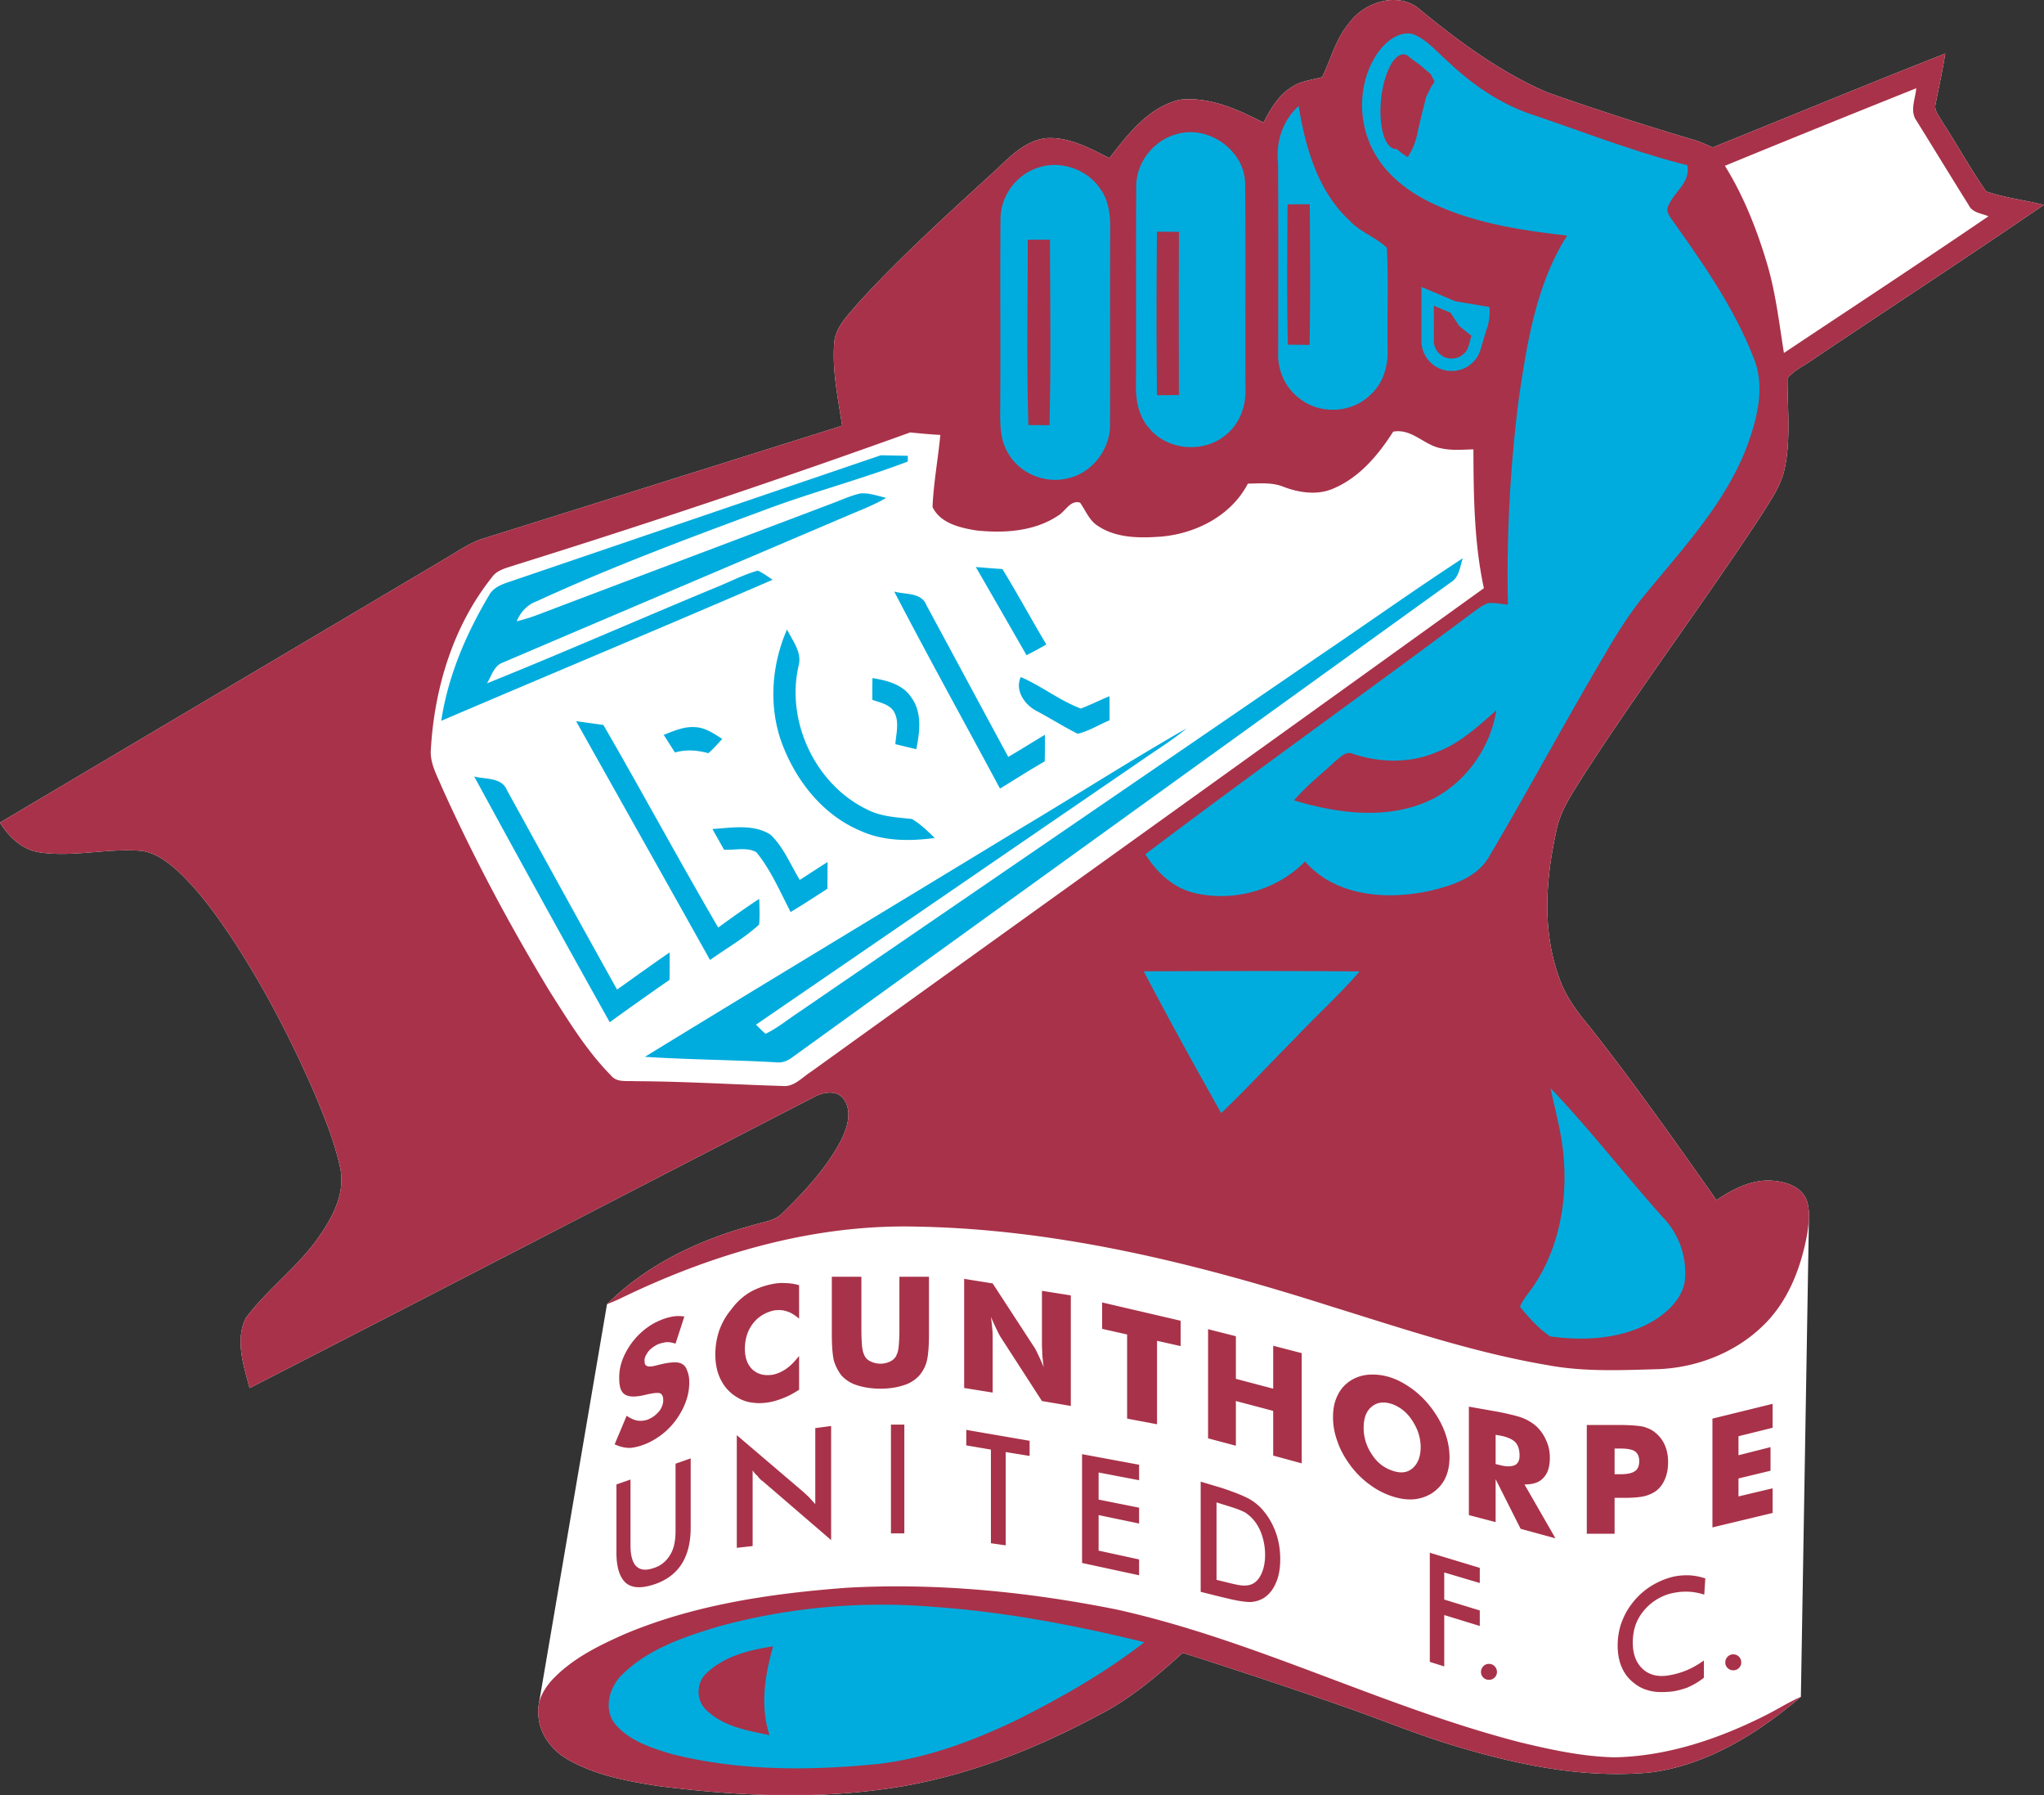 <svg xmlns="http://www.w3.org/2000/svg" xmlns:xlink="http://www.w3.org/1999/xlink" viewBox="-0.05 0 400.05 351.32"><rect x="-0.05" y="0" width="400.05" height="351.32" fill="#333333" stroke="none"/><g transform="translate(-.052)scale(.862)"><defs><path id="b" d="M.06 0h463.988v407.465H.06z"/></defs><clipPath id="c"><use xlink:href="#b" width="100%" height="100%" overflow="visible" style="overflow:visible"/></clipPath><path d="M306.224 5.364c-2.98 3.53-4.033 8.128-6.033 12.16-2.279.606-4.725.82-6.732 2.152-3.117 1.832-4.973 5.036-6.576 8.159-5.848-3.012-12.295-5.945-19.028-5.187-7.067 1.673-11.745 7.793-15.96 13.251-4.494-2.27-9.229-4.9-14.432-4.526-4.422.534-7.769 3.802-10.829 6.741-10.805 9.905-21.738 19.715-31.643 30.528-2.399 2.885-5.57 5.729-5.617 9.778-.375 6.127.94 12.191 1.839 18.224-27.092 8.518-54.185 17.052-81.286 25.539-3.252.98-6.024 3.02-8.933 4.693C67.335 146.831 33.651 166.768 0 186.736c2.024 3.307 5.092 6.207 9.084 6.765 7.586 1.124 15.212-.98 22.822-.366 3.051.295 5.65 2.159 7.913 4.095 5.49 4.965 9.769 11.084 13.809 17.245 6.925 10.772 12.798 22.2 17.89 33.946 2.223 5.361 4.438 10.788 5.673 16.478 1.291 5.506-1.379 10.941-4.439 15.364-4.741 7.076-11.817 12.12-16.909 18.885-2.542 5.012-.502 10.87.829 15.961 42.958-22.025 85.821-44.265 128.732-66.362 1.952-.885 4.733-1.243 6.151.741 2.072 2.854.781 6.661-.653 9.506-3.299 6.208-8.16 11.437-13.172 16.306-1.538 1.713-3.912 1.999-6 2.612-12.502 3.299-24.663 8.925-33.906 18.152l.007-.002-.007.003-15.51 90.929h.001a7.6 7.6 0 0 0-.07 2.24c.152 4.415 3.124 8.24 6.909 10.304 6.295 3.555 13.562 4.86 20.631 5.952 18.375 2.303 37.165 3.116 55.484-.055 15.547-2.749 30.361-8.678 44.226-16.121 7.084-3.61 13.188-8.805 19.045-14.112 12.717 4.064 25.395 8.264 37.986 12.702 8.271 2.932 16.391 6.287 24.82 8.734 13.984 4.15 28.648 7.114 43.293 5.729 12.957-1.634 24.496-8.886 34.258-17.18l-.006.002.006-.003 1.834-108.969.002-.112c.02-1.28-.117-2.549-.57-3.755-1.098-2.757-4.189-3.928-6.924-4.24-4.924-.701-9.555 1.65-13.506 4.32-9.363-13.292-18.734-26.591-28.807-39.366-2.725-3.258-5.34-6.709-6.78-10.749-4.05-10.765-3.22-22.662-.767-33.69.846-4.559 3.563-8.407 5.938-12.264 13.043-20.248 27.547-39.5 40.75-59.636 2.072-3.324 4.424-6.638 5.195-10.551 1.363-6.686.59-13.546.59-20.304 1.563-1.921 3.992-2.933 5.969-4.391 17.387-11.681 34.959-23.108 52.227-34.966-4.344-1.107-8.86-1.593-13.086-3.067-3.529-5.028-6.469-10.471-9.848-15.619-.686-1.347-2.088-2.661-1.609-4.311.717-3.793 1.602-7.546 2.174-11.363-17.666 6.957-35.221 14.2-52.822 21.308-1.434-.654-2.878-1.299-4.383-1.753-11.133-3.267-22.161-6.885-33.117-10.71-10.965-4.725-20.639-11.968-29.803-19.515-5.035-3.267-12.049-.765-15.332 3.881z" clip-path="url(#c)" style="clip-rule:evenodd;fill:#fff;fill-rule:evenodd"/><path d="m324.644 377.256 3.277 1.037v-11.667l8.07 2.479v-3.518l-8.07-2.478v-6.153l8.07 2.398v-3.438l-11.348-3.437v24.777m62.311-15.265.24-3.677c-1.438-.479-2.797-.718-4.156-.718-1.357 0-2.797.16-4.234.638a16.9 16.9 0 0 0-4.795 2.399 16 16 0 0 0-3.676 3.676c-1.039 1.357-1.758 2.877-2.318 4.474a15.9 15.9 0 0 0-.719 4.795c0 1.6.24 3.037.719 4.396.561 1.438 1.279 2.557 2.318 3.516s2.236 1.758 3.676 2.157c1.438.479 3.037.544 4.875.4 1.438-.08 2.877-.48 4.234-.959 1.279-.56 2.559-1.278 3.756-2.237v-3.916c-2.557 1.837-5.113 2.957-8.312 3.436q-3.594.48-5.753-1.678c-1.438-1.438-2.078-3.356-2.078-5.834 0-2.557.641-4.795 2.158-6.793s3.516-3.436 6.074-4.235c2.798-.72 5.274-.72 7.991.16m-114.334-.638 4.795 1.198 1.039.239c2.557.641 4.314.879 5.514.879 1.119-.079 2.158-.398 3.037-.959 1.197-.799 2.078-1.918 2.717-3.437.639-1.438.959-3.196.959-5.354 0-2.077-.32-4.075-.959-5.913-.639-1.759-1.52-3.438-2.717-4.875-.879-1.119-1.918-1.998-3.117-2.718q-1.798-1.08-6.473-2.637l-4.795-1.438zm3.596-2.717v-17.581l1.279.398 1.277.4c1.84.559 3.117 1.039 3.996 1.518.799.56 1.52 1.198 2.078 1.918.8 1.038 1.359 2.157 1.757 3.437a14.2 14.2 0 0 1 .642 4.235c0 1.518-.24 2.798-.642 3.837-.397 1.037-.957 1.918-1.757 2.476-.559.401-1.279.64-2.078.64-.799.08-1.997-.16-3.596-.559zm-47.869-29.011 5.435.881v-3.438l-14.385-2.477v3.516l5.594.959v21.257l3.356.48zm17.341 25.175 12.945 2.797V354l-9.189-1.998v-8.071l9.189 1.918v-3.597l-9.189-1.838v-6.152l9.189 1.758v-3.518l-12.945-2.397zm-43.393-6.714h3.037v-24.692h-3.037zm-62.333-11.107v15.423c0 3.357.719 5.594 2.078 6.872 1.358 1.2 3.356 1.36 6.233.479 2.798-.879 4.955-2.397 6.394-4.555 1.438-2.157 2.157-5.034 2.157-8.391v-15.743l-3.437 1.199v15.263c0 2.318-.399 4.156-1.278 5.515-.879 1.438-2.157 2.478-3.836 2.956q-2.517.84-3.835-.479c-.8-.799-1.279-2.398-1.279-4.635v-15.024zm27.331 14.383 3.596-.398v-17.183c.319.48.719.959 1.119 1.279q.48.718 1.199 1.198l15.502 13.346v-25.893l-3.595.479v17.262c-.48-.559-.959-1.039-1.359-1.518-.399-.4-.879-.799-1.278-1.2l-15.184-12.946zm221.522-4.633 13.663-3.277v-5.595l-7.75 1.838v-4.075l7.272-1.758v-5.354l-7.272 1.838v-4.316l7.75-1.918v-5.433l-13.663 3.354zm-22.216 1.437v-8.15h2.318c2.078 0 3.596-.161 4.555-.4a7.9 7.9 0 0 0 2.479-1.119c.957-.719 1.598-1.599 2.076-2.717.48-1.119.719-2.396.719-3.916 0-1.357-.238-2.636-.719-3.756a7.34 7.34 0 0 0-2.076-2.796c-.801-.72-1.76-1.12-2.799-1.439-1.117-.239-3.115-.398-5.834-.398h-7.031v24.692h6.312zm0-13.506v-5.834h1.359c1.598 0 2.717.24 3.275.641.641.479.959 1.197.959 2.236s-.318 1.838-.959 2.238q-.959.719-3.355.719zm-33.084 9.271 6.074 1.598v-9.749l5.674 11.269 7.91 2.157-7.031-12.227c1.837 0 3.275-.4 4.234-1.439 1.039-1.039 1.521-2.557 1.521-4.635 0-1.357-.241-2.637-.802-3.836-.479-1.199-1.197-2.237-2.157-3.196a10.5 10.5 0 0 0-2.875-1.839c-1.04-.479-3.038-.959-5.755-1.517l-6.793-1.2zm6.074-11.587v-6.634l1.357.239q2.16.48 3.116 1.439c.64.719.96 1.678.96 3.037 0 1.039-.32 1.758-1.039 2.156-.719.32-1.758.4-3.117.08zm-10.469-1.52c0-1.838-.32-3.595-.959-5.433-.64-1.839-1.599-3.598-2.797-5.276a21.8 21.8 0 0 0-4.156-4.394c-1.678-1.28-3.277-2.238-5.035-2.877a13.1 13.1 0 0 0-5.113-.801c-1.68.08-3.117.561-4.396 1.358a8 8 0 0 0-2.957 3.358c-.719 1.437-1.039 3.036-1.039 4.954 0 1.838.32 3.677 1.039 5.595.641 1.918 1.678 3.675 2.957 5.433 1.279 1.678 2.717 3.117 4.396 4.316a17.3 17.3 0 0 0 5.113 2.636c1.758.56 3.357.8 5.035.64a9.3 9.3 0 0 0 4.156-1.519c1.198-.878 2.157-1.918 2.797-3.276.639-1.356.959-2.956.959-4.714m-12.947 3.037c-1.918-.639-3.516-1.839-4.715-3.757a10.6 10.6 0 0 1-1.838-5.993c0-2.237.639-3.836 1.838-4.795 1.279-1.039 2.797-1.198 4.715-.559 1.838.72 3.357 1.918 4.555 3.836 1.199 1.838 1.84 3.836 1.84 5.914 0 2.156-.641 3.756-1.84 4.795-1.198 1.039-2.717 1.198-4.555.559m-60.256-11.828 6.793 1.28v-18.941l5.355 1.199v-5.754l-17.822-4.155v5.993l5.674 1.28zm18.381 4.477 6.314 1.678v-10.149l8.471 2.237v10.15l6.473 1.758V307.17l-6.473-1.679v9.749l-8.471-2.236v-9.67l-6.314-1.599zm-55.381-11.429 6.474 1.039v-12.227c0-.64 0-1.359-.08-2.158s-.16-1.757-.32-2.797c.479 1.12.959 2.158 1.359 2.958.399.878.719 1.438.879 1.677l9.35 14.465 6.553 1.119v-25.094l-6.553-1.039v12.388c0 .56.08 1.358.08 2.157.078.799.158 1.758.318 2.797a41 41 0 0 0-1.357-3.036c-.4-.88-.721-1.438-.959-1.759l-9.27-14.224-6.474-1.039zm-37.479-23.335a12.1 12.1 0 0 0-3.277-.479c-1.119-.08-2.158.08-3.277.318-1.758.4-3.436 1.039-4.874 1.918-1.518.96-2.797 2.158-3.916 3.677-1.278 1.518-2.158 3.117-2.797 4.875a17.1 17.1 0 0 0-.879 5.354c0 2.398.48 4.477 1.438 6.154.96 1.758 2.318 3.037 4.156 3.996a8.3 8.3 0 0 0 3.116.879c1.2.16 2.398.08 3.756-.161a17 17 0 0 0 3.277-1.038c1.039-.399 2.158-1.039 3.277-1.759v-7.671c-.959 1.199-1.918 2.238-2.877 2.877a8.3 8.3 0 0 1-2.957 1.357c-1.918.32-3.437 0-4.715-1.117-1.199-1.119-1.758-2.719-1.758-4.716 0-2.157.559-4.075 1.758-5.674s2.797-2.558 4.715-3.037c1.039-.159 2.078-.159 2.957.16.959.239 1.918.879 2.877 1.679zm-39.158 29.65-2.717 6.472c1.198.561 2.477.879 3.756.799 1.278-.158 2.717-.559 4.315-1.356 2.637-1.36 4.795-3.278 6.393-5.755 1.598-2.478 2.477-5.034 2.477-7.751q0-1.558-.479-2.639c-.24-.799-.639-1.277-1.278-1.599-.8-.478-2.558-.398-5.116.241l-.319.08c-1.119.318-1.918.398-2.317.238-.48-.158-.64-.479-.64-1.197-.08-.561.24-1.199.64-1.838.479-.721 1.118-1.199 1.918-1.679.639-.399 1.438-.56 2.237-.72.72-.08 1.438.08 2.237.32l1.999-6.154c-1.039-.16-2.158-.16-3.357.16-1.118.24-2.317.719-3.676 1.438a16.3 16.3 0 0 0-5.674 5.515c-1.438 2.316-2.157 4.634-2.077 7.032 0 1.839.399 3.036 1.358 3.597.959.559 2.478.559 4.715 0 1.678-.4 2.717-.48 3.197-.321.479.241.719.72.719 1.599 0 .721-.24 1.519-.799 2.317-.56.72-1.279 1.359-2.079 1.759-.878.48-1.757.64-2.716.56-.879-.079-1.758-.481-2.717-1.118m46.59-31.568v13.026c0 2.717.16 4.715.479 6.074.4 1.277.959 2.316 1.678 3.275a7.86 7.86 0 0 0 3.516 2.237c1.439.48 3.277.799 5.355.799 2.158 0 3.915-.318 5.354-.799a7.86 7.86 0 0 0 3.516-2.237c.8-.959 1.359-1.998 1.679-3.275.319-1.359.479-3.357.479-6.074v-13.026h-6.713v11.987c0 1.758-.08 3.037-.16 3.836q-.12 1.199-.479 1.918c-.24.639-.719 1.119-1.359 1.439a5 5 0 0 1-2.317.558 5.2 5.2 0 0 1-2.318-.558c-.639-.32-1.119-.801-1.358-1.439q-.36-.719-.48-1.918c-.079-.799-.159-2.078-.159-3.836v-11.987zm202.777-252.19c14.445-5.945 28.941-11.793 43.443-17.603-.184 2.43-1.545 5.188.08 7.395 3.961 6.383 7.873 12.805 11.857 19.173.836 1.712 2.893 1.832 4.461 2.494-15.379 10.486-30.941 20.71-46.439 31.029-1.1-6.853-1.881-13.786-3.889-20.455-2.294-7.682-5.282-15.204-9.513-22.033M306.224 5.365c-2.98 3.531-4.033 8.128-6.033 12.16-2.279.606-4.725.821-6.732 2.152-3.117 1.832-4.973 5.036-6.576 8.16-5.848-3.013-12.295-5.945-19.028-5.188-7.067 1.673-11.745 7.793-15.96 13.251-4.494-2.27-9.229-4.9-14.432-4.526-4.422.535-7.769 3.802-10.829 6.742-10.805 9.904-21.738 19.714-31.643 30.528-2.399 2.884-5.57 5.729-5.617 9.777-.375 6.128.94 12.192 1.839 18.224-27.092 8.518-54.185 17.052-81.286 25.539-3.252.98-6.024 3.02-8.933 4.694C67.335 146.832 33.651 166.769 0 186.737c2.024 3.307 5.092 6.208 9.084 6.765 7.586 1.124 15.212-.98 22.822-.366 3.051.295 5.65 2.159 7.913 4.095 5.49 4.965 9.769 11.085 13.809 17.245 6.925 10.772 12.798 22.2 17.89 33.946 2.223 5.361 4.438 10.788 5.673 16.478 1.291 5.506-1.379 10.941-4.439 15.364-4.741 7.076-11.817 12.12-16.909 18.885-2.542 5.012-.502 10.87.829 15.961 42.958-22.025 85.821-44.265 128.732-66.362 1.952-.885 4.733-1.242 6.151.741 2.072 2.854.781 6.661-.653 9.507-3.299 6.207-8.16 11.436-13.172 16.305-1.538 1.713-3.912 1.999-6 2.612-12.502 3.299-24.663 8.926-33.906 18.152.972-.39 1.936-.796 2.884-1.227 20.878-10.177 43.891-16.949 67.271-16.392 32.161.55 63.668 8.366 94.155 18.088 16.32 5.044 32.576 10.56 49.453 13.396 8.248 1.521 16.678 1.106 25.021.876 9.451-.392 18.854-4.334 25.204-11.443 4.79-5.41 7.3-12.438 8.56-19.459.342-2.486.693-5.146-.209-7.553-1.098-2.758-4.189-3.929-6.924-4.241-4.924-.701-9.555 1.651-13.506 4.32-9.363-13.292-18.734-26.591-28.807-39.365-2.725-3.259-5.34-6.71-6.78-10.75-4.05-10.765-3.22-22.662-.767-33.69.846-4.559 3.563-8.407 5.938-12.264 13.043-20.248 27.547-39.5 40.75-59.636 2.072-3.324 4.424-6.638 5.195-10.551 1.363-6.686.59-13.546.59-20.303 1.563-1.921 3.992-2.933 5.969-4.391 17.387-11.682 34.959-23.109 52.227-34.966-4.344-1.108-8.86-1.594-13.086-3.068-3.529-5.028-6.469-10.47-9.848-15.618-.686-1.348-2.088-2.662-1.609-4.311.717-3.793 1.602-7.546 2.174-11.364-17.666 6.957-35.221 14.201-52.822 21.308-1.434-.653-2.878-1.298-4.383-1.752-11.133-3.268-22.161-6.886-33.117-10.71-10.965-4.726-20.639-11.969-29.803-19.516-5.035-3.267-12.049-.764-15.332 3.881h.002zM141.791 370.971c-5.634 2.494-11.316 5.273-15.73 9.657-2.279 2.238-4.216 5.26-3.817 8.605.151 4.415 3.124 8.24 6.908 10.304 6.296 3.555 13.563 4.86 20.631 5.952 18.376 2.303 37.165 3.116 55.485-.055 15.546-2.749 30.36-8.678 44.225-16.121 7.084-3.61 13.188-8.805 19.045-14.112 12.719 4.064 25.396 8.264 37.986 12.701 8.271 2.933 16.391 6.287 24.822 8.735 13.984 4.15 28.646 7.114 43.293 5.728 12.957-1.633 24.494-8.885 34.257-17.179-2.94 1.291-5.651 3.051-8.544 4.462-10.51 5.235-21.969 9.044-33.793 9.275-7.229-.167-14.328-1.705-21.324-3.387-31.252-8.041-60.242-23.221-91.814-30.192-20.16-4.018-40.806-6.08-61.365-4.901-17.084 1.307-34.384 3.818-50.265 10.528m64.873-272.804c2.279.231 4.558.439 6.844.565-.525 5.459-1.529 10.878-1.776 16.352 1.753 3.713 6.263 4.733 9.961 5.331 6.239.661 13.14.239 18.501-3.331 1.699-.956 2.814-3.657 5.037-2.98 1.275 1.769 2.057 4 3.969 5.227 4.246 2.885 9.648 2.845 14.574 2.471 7.881-.726 15.816-4.789 19.563-12.017 2.709-.024 5.529-.335 8.111.733 3.523 1.331 7.586 1.952 11.164.438 5.991-2.478 10.313-7.625 13.715-12.964 4.264-.781 6.996 3.091 10.916 3.784 2.398.535 4.869.287 7.299.232.049 10.518.146 21.18 2.383 31.515-50.918 36.664-101.941 73.183-152.868 109.838-1.984 1.252-3.769 3.427-6.35 3.164-11.172-.335-22.336-1.045-33.524-1.084-1.857-.135-4.12.367-5.451-1.306-5.506-5.563-9.61-12.328-13.801-18.895-9.085-14.965-17.34-30.44-24.535-46.393-1.156-2.788-2.813-5.585-2.566-8.717.804-13.921 5.044-28.002 13.825-39.023 1.164-1.744 3.315-2.159 5.172-2.788 30.215-9.431 60.064-19.43 89.837-30.152M336.267 379.55c0-.511.174-.939.523-1.303a1.75 1.75 0 0 1 1.287-.538q.757.001 1.287.538a1.8 1.8 0 0 1 .523 1.303c0 .493-.174.919-.523 1.264a1.78 1.78 0 0 1-1.287.517q-.757-.001-1.287-.517a1.71 1.71 0 0 1-.523-1.264m55.47-2.163c0-.51.174-.939.523-1.303a1.75 1.75 0 0 1 1.287-.536q.757.001 1.287.536c.35.363.523.793.523 1.303 0 .495-.174.919-.523 1.263a1.78 1.78 0 0 1-1.287.519q-.757 0-1.287-.519a1.7 1.7 0 0 1-.523-1.263" clip-path="url(#c)" style="clip-rule:evenodd;fill:#a83249;fill-rule:evenodd"/></g><path d="M206.118 103.466c.023.383.012.796-.028 1.316-10.892 4.136-22.175 7.076-33.069 11.204-17.228 6.375-34.472 12.821-51.166 20.511-2.135.773-3.689 2.454-4.534 4.542a44 44 0 0 0 4.566-1.402c22.312-8.471 44.648-16.87 66.967-25.324 2.177-.805 4.288-1.817 6.559-2.311 1.976-.136 3.888.589 5.801 1.012-2.988 1.761-6.263 2.948-9.435 4.327-25.865 11.028-51.739 22.024-77.606 33.061-2.039.725-2.565 3.06-3.609 4.725 17.212-6.932 34.217-14.399 51.357-21.515 3.387-1.33 6.63-3.076 10.136-4.08 1.211.55 2.279 1.347 3.371 2.08-25.021 10.814-50.178 21.308-75.239 32.018 1.521-10.096 5.602-19.651 10.789-28.376 1.008-1.986 3.089-2.651 5.104-3.321l.013-.005q.436-.144.862-.294l83.035-28.286zm86.225-57.079c-.063 10.622-.166 21.244.064 31.867 1.641.007 3.283.023 4.939.04.199-10.639.121-21.276.041-31.915-1.681-.006-3.363 0-5.044.008m-29.651 6.217c-.119 12.367-.135 24.742.008 37.11 1.658-.009 3.314-.017 4.973-.033-.023-12.343-.057-24.686.015-37.037q-2.496-.04-4.996-.04m-29.332 1.833c-.008 14.016-.271 28.049.135 42.066 1.594-.009 3.188 0 4.789.016.375-14.033.137-28.074.119-42.106q-2.52 0-5.043.024m-70.099 314.749a140.9 140.9 0 0 1 48.441-4.439c16.256 1.108 32.328 4.168 48.129 8.048-8.965 6.966-18.908 12.606-29.037 17.684-9.953 4.765-20.462 8.692-31.491 9.953-15.491 1.553-31.396 1.601-46.585-2.201-4.685-1.377-9.745-2.979-13.02-6.82-2.805-3.45-1.323-8.605 1.714-11.402 5.944-5.796 14.072-8.482 21.849-10.823m149.92-357.677c-4.828 6.494-5.107 15.778-1.314 22.838 2.805 5.267 7.729 9.092 13.02 11.658 9.666 4.638 20.386 6.279 30.936 7.467-6.996 11.004-9.061 24.168-10.949 36.83a317 317 0 0 0-2.502 46.959c-1.443-.168-2.877-.43-4.328-.383-1.488.431-2.676 1.49-3.92 2.367-24.582 18.367-49.596 36.161-74.066 54.672 2.518 4.056 6.216 7.562 10.963 8.749 8.895 2.191 18.871-.526 25.285-7.107 6.934 7.975 18.559 8.764 28.256 6.693 5.115-1.211 10.885-3.02 13.619-7.929 9.02-15.243 17.371-30.878 26.408-46.106 2.771-4.813 5.767-9.514 9.361-13.77 8.479-10.327 17.867-20.415 22.703-33.101 2.334-6.374 4.23-13.626 1.475-20.184-4.447-11.451-11.611-21.579-18.68-31.531-.525-.821-1.195-1.77-.699-2.781 1.258-3.268 5.178-5.403 4.35-9.347-11.92-3.005-23.379-7.491-35.006-11.427-7.26-2.367-13.674-6.75-19.172-11.969-2.59-2.215-4.82-5.06-8.057-6.351-3.07-.78-5.914 1.466-7.683 3.753m-22.996 25.499c.087 14.368.039 28.727.031 43.086-.168 3.921 1.57 7.849 4.701 10.248 4.543 3.761 11.77 3.538 16.049-.542 3.027-2.59 4.263-6.653 4.096-10.55-.16-7.658.246-15.348-.176-22.997-2.479-2.431-6.039-3.547-8.438-6.144-7.252-6.734-10.041-16.599-11.588-26.049-3.632 3.292-5.195 8.128-4.675 12.948m32.558 28.124c0 3.975-.008 7.951-.01 11.926-.094 2.17.869 4.344 2.602 5.672 2.514 2.082 6.516 1.958 8.885-.3 1-.856 1.646-2.002 1.986-3.245l1.242-4.157a10 10 0 0 0 .514-1.72l.002-.001c.256-1.227.336-2.544.223-3.625l-7.76-1.298zm2.82 4.261-.001 2.271-.006 5.395v.11a4.15 4.15 0 0 0 .373 1.892c.256.555.637 1.05 1.123 1.422l.088.067c.713.59 1.66.867 2.609.835.938-.032 1.854-.368 2.522-1.003l.108-.099c.252-.215.463-.47.637-.752a4.2 4.2 0 0 0 .465-1.087l.018-.065-.006-.002.08-.271.516-1.887-2.725-2.172-2.033-3.06zm-58.242-38.991c-5.387 1.371-9.475 6.567-9.338 12.168-.096 14.886.023 29.771-.057 44.656-.07 3.53.551 7.307 3.02 10.009 4.041 4.932 12.018 5.673 17.006 1.777 3.418-2.494 5.045-6.798 4.836-10.949-.063-15.427.08-30.862-.07-46.282-.033-7.552-8.201-13.394-15.397-11.379m-31.922 7.763c-4.789 1.641-8.238 6.462-8.23 11.538-.127 14.36.047 28.727-.072 43.094-.015 3.427-.072 7.108 1.833 10.12 2.558 4.51 8.167 6.869 13.204 5.73 5.793-1.092 10.145-6.774 9.904-12.639.057-14.614-.031-29.236.041-43.85.023-3.172-.271-6.558-2.201-9.204-3.035-4.615-9.283-6.719-14.479-4.789m24.282 182.327c5.673 10.829 11.594 21.539 17.594 32.193 5.801-5.554 11.244-11.459 16.902-17.141 4.781-5.067 9.959-9.754 14.525-15.021-16.334-.151-32.678-.086-49.021-.031m92.371 26.535c1.107 5.244 2.605 10.447 2.988 15.818.908 10.813-1.467 22.271-8.217 30.958-.645.899-1.322 1.808-1.697 2.859 2.01 2.462 4.184 4.894 6.822 6.701 8.008 1.132 16.766.574 23.834-3.745 3.219-2.096 6.375-5.154 6.797-9.18.453-5.163-1.428-10.438-5.061-14.145-8.628-9.632-16.517-19.935-25.466-29.266m-25.588-76.41c5.148-1.984 9.205-5.801 13.283-9.371-1.322 8.271-6.605 15.913-14.008 19.889-9.865 5.156-21.682 3.65-31.938.55 2.82-3.259 6.199-5.953 9.355-8.861 1.154-.94 2.461-2.454 4.104-1.674 6.223 2.064 13.149 2.152 19.204-.533M160.369 379.87c4.032-3.929 9.777-5.307 15.172-6.143-1.873 6.543-2.98 13.53-.821 20.16-5.012-1.028-10.527-1.96-14.327-5.683-2.375-2.157-2.351-6.141-.024-8.334m139.407-231.141q-59.371 40.64-118.731 81.279c-2.391 1.577-4.622 3.441-7.227 4.67-.766-.654-1.459-1.37-2.16-2.08 29.324-20.08 58.624-40.201 87.956-60.274 3.282-2.302 6.734-4.383 9.793-6.972-12.766 7.291-25.156 15.251-37.793 22.774-28.385 17.275-56.848 34.424-85.184 51.779 9.904.646 19.841.687 29.754 1.243 1.371.19 2.662-.319 3.73-1.147 49.835-35.961 99.687-71.917 149.544-107.837 1.889-1.156 2.025-3.547 2.678-5.435-10.924 7.123-21.555 14.692-32.36 22m-78.211-20.01q5.775 10.003 11.514 20.017a98 98 0 0 0 4.494-2.438c-3.379-5.674-6.526-11.491-9.976-17.124-2.016-.12-4.024-.296-6.032-.455m-18.526 5.571c7.808 15.013 16.024 29.811 24.016 44.728 3.387-2.057 6.709-4.216 10.153-6.176.055-2.016.055-4.032.039-6.04-2.781 1.657-5.514 3.394-8.319 5.02-6.2-11.459-12.359-22.941-18.558-34.4-1.117-2.988-4.806-2.423-7.331-3.132m-24.345 8.606c-3.442 7.865-4.175 16.997-1.394 25.172 3.083 8.702 9.227 16.75 17.889 20.448 5.307 2.486 11.348 2.47 17.045 1.713-1.618-1.57-3.235-3.195-5.204-4.319-3.474-.374-7.084-.526-10.247-2.199-11.674-5.682-18.375-19.938-15.459-32.575.829-3.053-1.371-5.667-2.63-8.24m19.404 11.035c-.032 1.642-.04 3.284-.032 4.925 1.729.654 3.889.98 4.916 2.709 1.291 2.263.478 4.933.311 7.363 1.586.383 3.164.773 4.757 1.148.765-3.857 1.371-8.279-1.084-11.682-1.896-3.012-5.586-3.945-8.869-4.462zm33.667-.239c-1.427 3.18 1.043 6.495 3.873 7.85 3.043 1.625 5.969 3.49 9.061 5.027 2.549-.613 4.82-2.047 7.227-3.059a248 248 0 0 0-.016-5.459c-2.191.877-4.295 1.969-6.51 2.789-4.807-1.8-8.911-5.114-13.635-7.148m-100.953 10.025c10.127 18.081 20.303 36.121 30.407 54.21 3.713-2.67 7.778-4.941 11.14-8.049.191-1.944.072-3.889.024-5.833-3.163 2.079-6.247 4.278-9.307 6.517-8.893-15.219-17.244-30.742-26.073-45.993q-3.096-.43-6.191-.852m19.889 3.099c.861 1.331 1.705 2.67 2.55 4.009 2.518-.741 5.083-.534 7.585.152 1.148-.989 2.136-2.128 3.156-3.236-1.896-1.203-3.872-2.606-6.215-2.678-2.486-.175-4.813.877-7.076 1.753m-43.023 9.459a5278 5278 0 0 0 30.767 55.772 855 855 0 0 1 13.578-9.618c.032-2.072.032-4.145.017-6.215-4.017 2.748-7.961 5.608-11.929 8.422-8.415-15.053-16.687-30.186-25.014-45.284-1.195-2.934-4.868-2.408-7.419-3.077m54.075 11.913c.877 1.562 1.761 3.124 2.646 4.694 2.398.167 5.211-.653 7.347.582 3.298 4.056 5.371 8.956 7.769 13.57 2.829-1.688 5.586-3.498 8.351-5.283.024-2.024.032-4.057.032-6.08-2.104 1.362-4.208 2.725-6.311 4.079-2.096-3.458-3.65-7.378-6.59-10.239-3.897-2.542-8.869-1.585-13.244-1.323M321.442 31.774l.002-.013a19 19 0 0 0 .518-2.182l.969-4.102.891-3.503 1.143-2.293.762-1.147-.889-1.72-2.477-2.102-2.178-1.58c-.615-.693-1.344-.959-2.123-.691-1.381.473-2.561 2.359-3.398 4.883-.773 2.326-1.224 5.149-1.224 7.935 0 2.585.39 4.748 1.007 6.229.602 1.446 1.452 2.324 2.447 2.324q.091 0 .18-.01c.813.713 1.7 1.338 2.557 1.868a14.7 14.7 0 0 0 1.813-3.891z" style="clip-rule:evenodd;fill:#00acdd;fill-rule:evenodd" transform="translate(-.052)scale(.862)"/></svg>